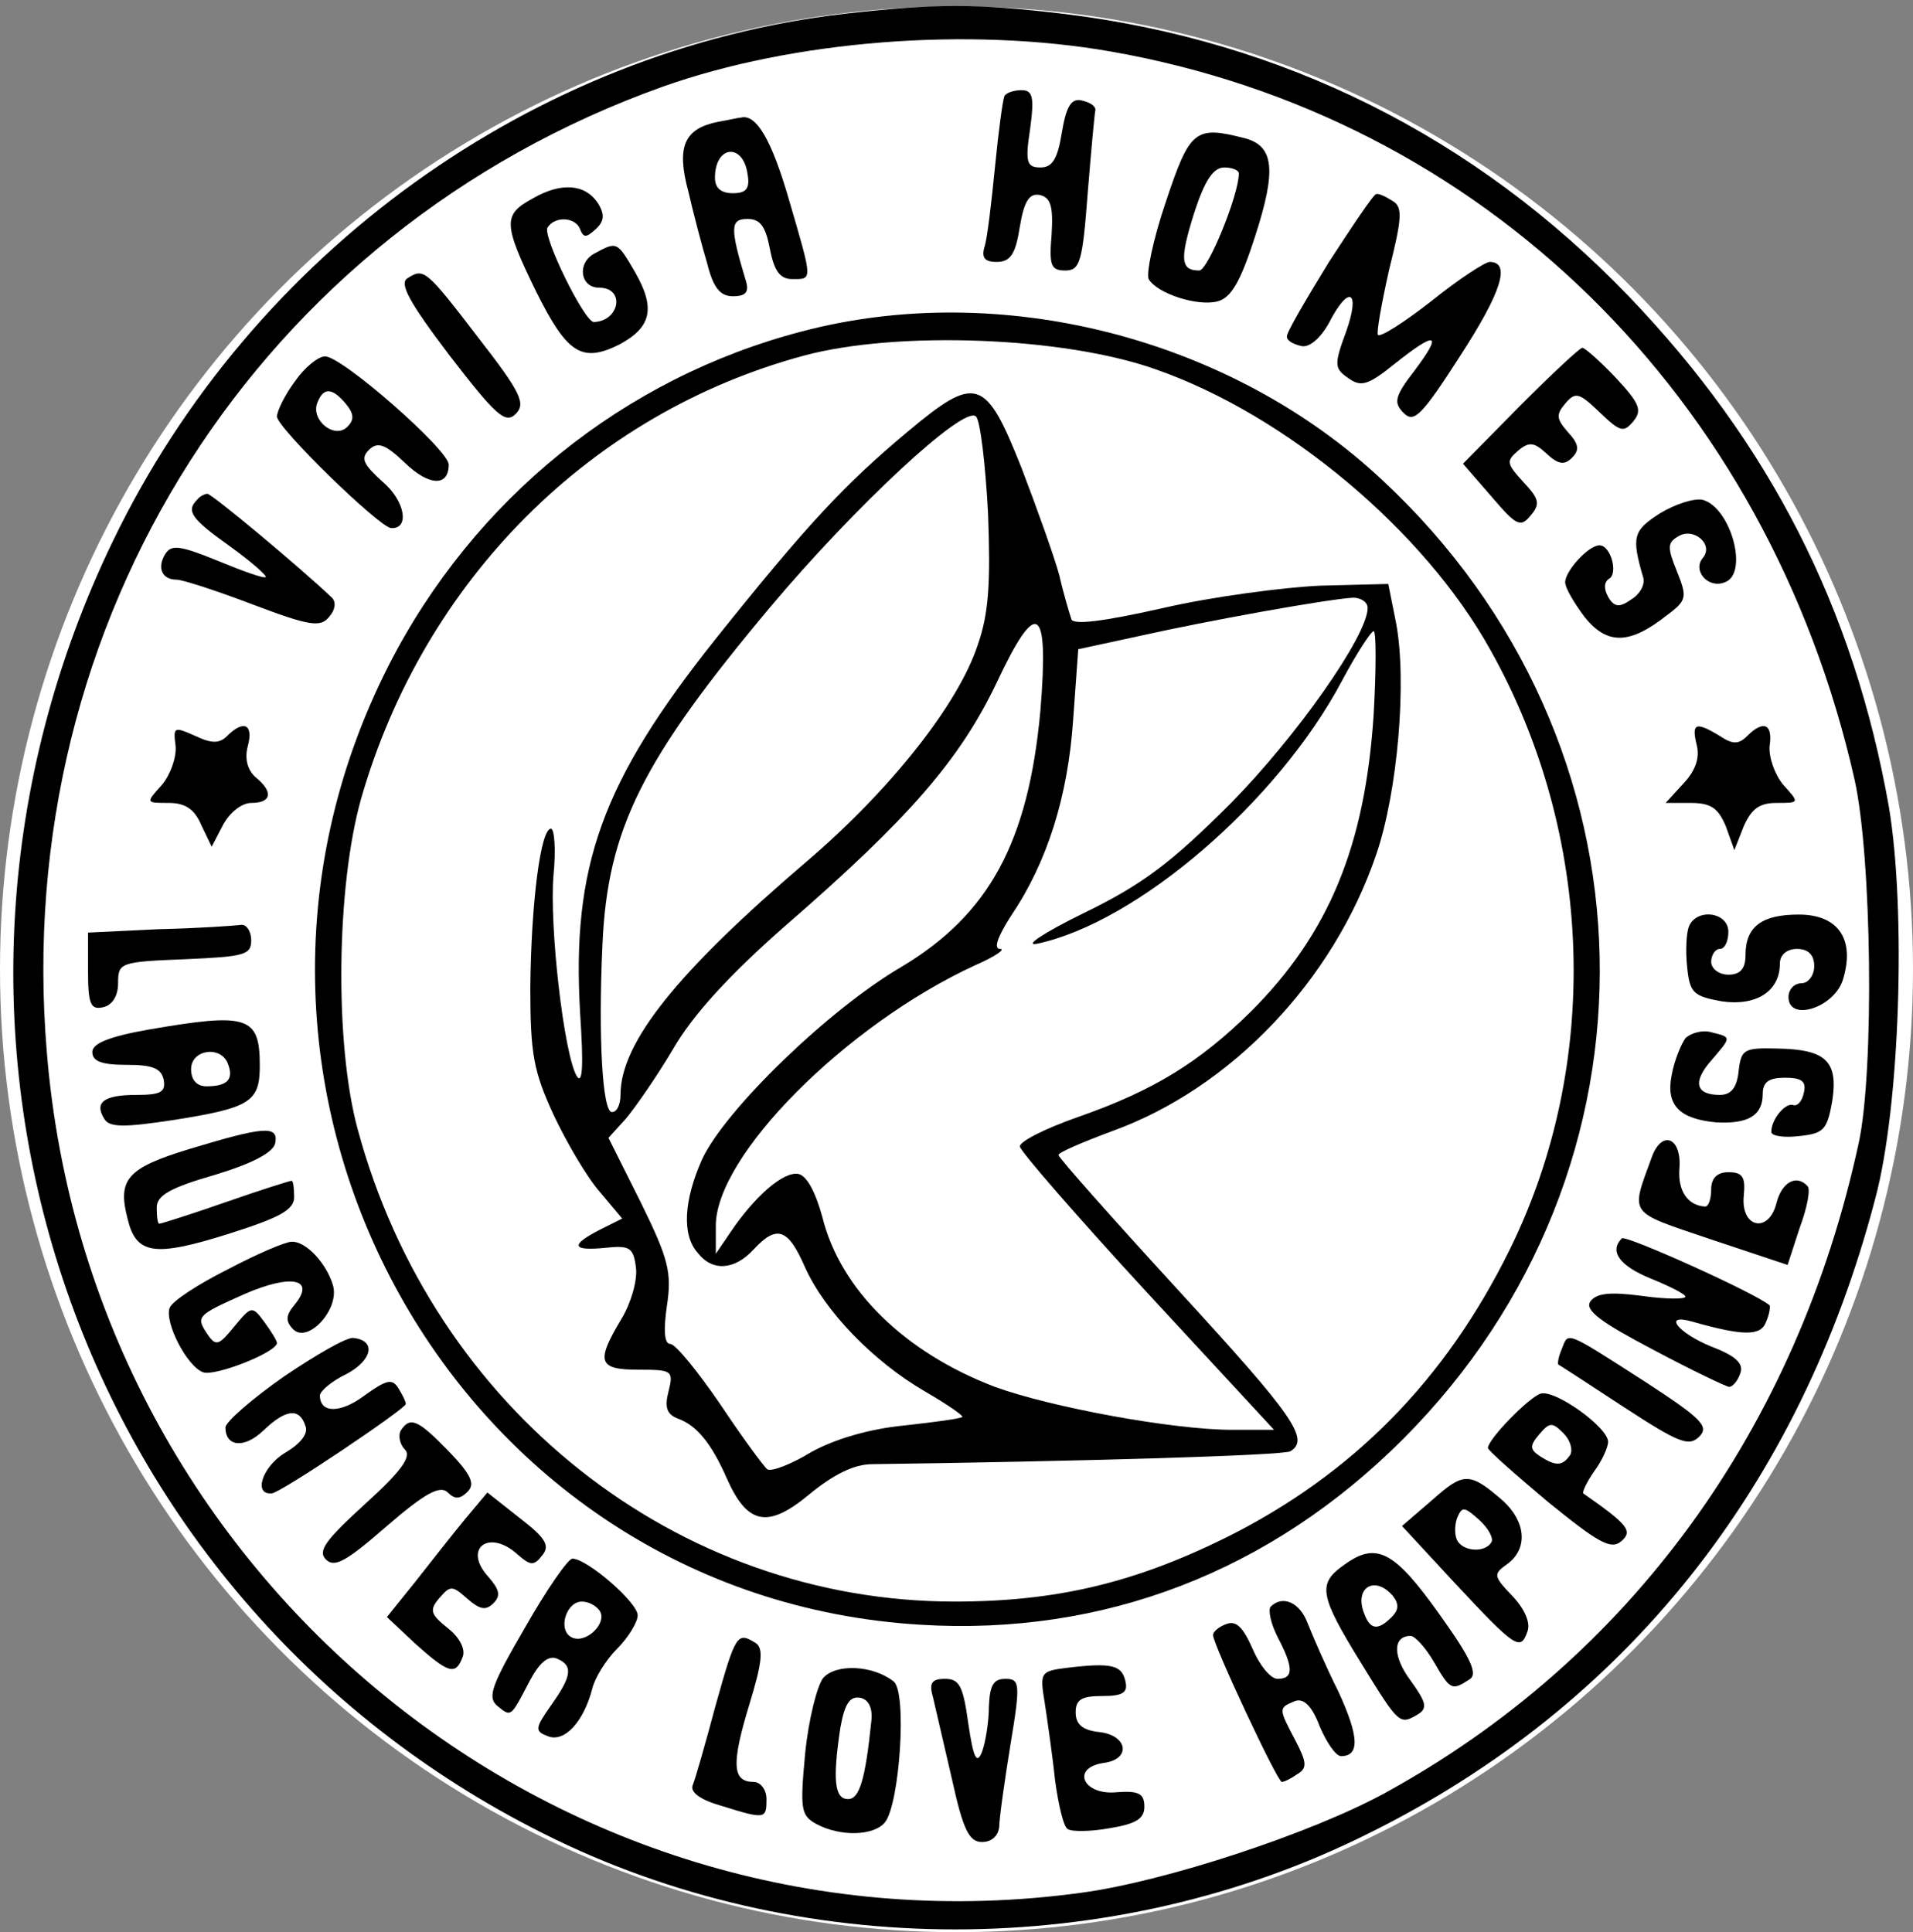 <svg width="297" height="300" viewBox="0 0 297 300" fill="none" xmlns="http://www.w3.org/2000/svg">
<rect x="0" y="0" width="297" height="300" fill="#808080" stroke="none"/>
<ellipse cx="148.5" cy="150.5" rx="148.5" ry="149.5" fill="white"/>
<path d="M131.133 2.133C82.867 7.733 39.133 39.2 17.533 84C-18.733 159.067 10.867 247.867 84.333 284.667C123.8 304.533 172.733 304.533 212.467 284.667C252.333 264.933 279.4 230.933 291.133 186.133C295 171.733 295.933 141.333 293.267 125.333C287.8 94.4 274.733 68.8 252.867 46C229 21.2 199.133 6.267 165 2.133C151.533 0.533 145.4 0.533 131.133 2.133ZM172.467 8C230.2 18.133 274.467 61.467 287.933 121.067C290.6 133.067 291 166 288.6 177.333C279 221.867 253 257.6 215 278.4C203.533 284.667 180.867 292.133 167.933 293.867C87.4 304.933 13.933 245.2 7.267 163.333C1.667 96.267 40.2 35.867 102.867 13.467C123.133 6.267 150.333 4.133 172.467 8Z" fill="black"/>
<path d="M155.933 14.933C155.667 15.6 155 20.533 154.467 26C153.933 31.467 153.267 37.067 152.867 38.267C152.333 40 152.867 40.667 154.733 40.667C156.867 40.667 157.667 39.467 158.333 35.2C159 31.2 159.8 30 161.4 30.267C163.133 30.667 163.533 32 163.267 36.4C162.867 41.2 163.133 42 165.4 42C167.667 42 168.067 40.667 168.867 30C169.4 23.467 169.933 17.6 170.067 17.067C170.067 16.4 169.133 15.867 167.933 15.6C166.333 15.2 165.533 16.533 164.867 20.533C164.2 24.667 163.4 26 161.533 26C159.4 26 159.133 25.2 159.933 20C160.6 15.067 160.333 14 158.6 14C157.4 14 156.2 14.4 155.933 14.933Z" fill="black"/>
<path d="M111.4 18.933C106.2 20 105 22.8 106.867 29.733C107.667 33.2 109 38.267 109.8 40.933C110.733 44.667 111.8 46 113.8 46C115.8 46 116.333 45.333 115.8 43.6C113.267 35.2 113.4 34 116.067 34C118.067 34 118.867 35.2 119.533 38.667C120.2 42.133 121.133 43.333 123 43.333C126.2 43.333 126.2 43.733 122.467 30.933C119.8 21.733 117.4 17.6 115 18.267C114.6 18.267 113 18.667 111.4 18.933ZM116.067 27.067C116.467 29.333 115.8 30 113.8 30C111.933 30 111 29.2 111 27.6C111 22.533 115.4 22.133 116.067 27.067Z" fill="black"/>
<path d="M181 31.333C179 37.2 177.933 42.533 178.333 43.333C179.667 45.6 185.933 47.6 189 46.8C191.133 46.267 192.6 43.733 194.867 36.667C198.2 26.4 197.8 22.667 193.267 21.467C185.533 19.467 184.733 20.133 181 31.333ZM192.333 26.933C192.333 30.267 187.533 42 186.2 42C183.267 42 183.133 40.267 185.4 33.067C187 28.133 188.333 26 190.067 26C191.267 26 192.333 26.4 192.333 26.933Z" fill="black"/>
<path d="M82.733 30.8C78.067 33.333 78.067 34.667 83.267 45.333C88.067 54.933 90.333 56.4 96.2 53.467C101.133 50.8 101.8 47.867 98.6 42.267C95.8 37.467 95.8 37.467 92.333 39.333C89.533 40.8 90.067 44.667 93 44.667C97.133 44.667 96.2 49.867 92.2 50C90.733 50 84.2 36.667 85 35.333C86.2 33.467 89.4 33.733 90.067 35.6C90.6 36.933 91 36.933 92.467 35.6C93.8 34.4 93.933 33.333 92.867 31.6C90.867 28.533 87.133 28.267 82.733 30.8Z" fill="black"/>
<path d="M206.333 40.667C202.733 46.533 199.667 51.733 199.8 52.267C199.8 52.933 200.867 53.467 202.067 53.733C203.267 54 205 52.533 206.333 50.133C209.4 44.133 211.267 45.067 209 51.467C207.133 56.533 207.133 57.2 209.267 58.667C211.267 60.133 212.333 59.867 216.467 56.533C223 51.333 224.067 51.6 219.667 57.467C216.467 61.6 216.333 62.533 217.933 64.133C219.533 65.733 220.733 64.533 226.733 55.2C233.133 45.333 234.6 40.667 231.267 40.667C230.6 40.667 226.467 43.333 222.333 46.667C218.067 50 214.333 52.4 213.933 52C213.667 51.733 214.467 47.2 215.667 41.867C217.667 33.867 217.8 32.133 216.2 31.2C215.133 30.533 214.067 30 213.667 30.133C213.267 30.133 210.067 34.933 206.333 40.667Z" fill="black"/>
<path d="M63.267 43.2C61.933 44 63.533 46.933 69.8 55.2C77 64.533 78.467 65.867 80.067 64.267C81.667 62.667 80.867 60.933 74.333 52.533C66.067 41.733 65.8 41.6 63.267 43.2Z" fill="black"/>
<path d="M124.467 51.467C96.867 58.667 73.533 77.467 60.333 103.333C26.867 169.2 70.6 248 143 252.267C171.4 254 197.267 244 217.8 223.467C259.8 181.467 258.333 115.2 214.6 74.533C191 52.4 155.267 43.333 124.467 51.467ZM179.4 57.333C199.667 64.4 221.133 82.4 231.4 100.933C247.533 129.733 248.6 165.333 234.333 194.133C224.333 214.4 209.933 228.933 190.467 238.667C176.2 245.733 164.067 248.667 148.2 248.667C105.133 248.667 67.267 218.8 55.533 175.333C51.933 162.133 52.2 137.733 56.067 124C65.8 90.133 91.667 64.133 124.867 55.2C139.267 51.333 165.133 52.267 179.4 57.333Z" fill="black"/>
<path d="M140.867 67.067C131.133 75.2 125.267 81.467 111 99.333C93.4 121.467 88.733 134.533 90.067 157.333C90.6 165.333 90.467 168.533 89.533 167.067C87.533 163.6 85.267 143.733 85.933 135.867C86.333 131.867 86.067 128.667 85.533 128.667C83.933 128.667 82.467 140.133 82.333 153.333C82.333 163.733 82.867 166.4 85.933 173.067C87.933 177.333 91.133 182.8 93.133 185.067L96.6 189.2L93.133 190.933C88.467 193.333 88.733 194.267 94.067 193.733C97.8 193.333 98.333 193.733 98.733 196.8C99 198.8 97.933 202.4 96.467 204.8C92.467 211.467 92.867 212.667 99.133 212.667C104.333 212.667 104.6 212.8 103.8 216C103.133 218.533 103.533 219.6 105.267 220.267C108.2 221.333 110.467 224.133 112.867 229.6C116.067 236.8 119.267 237.333 125.667 232C129.4 228.933 132.6 227.333 135.4 227.333C165.933 226.933 199.267 226 200.333 225.333C203.4 223.467 200.867 219.867 183 200.4C172.733 189.2 164.333 179.733 164.333 179.333C164.333 178.933 168.067 177.333 172.733 175.6C191.133 168.933 207 152.267 213.667 132.667C217 122.933 218.467 105.733 216.733 96.667L215.533 90.667L205 90.933C199.133 91.2 188.067 92.667 180.6 94.4C171.133 96.533 166.6 97.067 166.333 96.133C166.067 95.333 165.133 92.267 164.467 89.333C163.667 86.4 161 78.933 158.6 72.667C153 58.533 151.533 58.133 140.867 67.067ZM153.4 79.733C153.8 90.4 153.533 95.2 151.8 100.133C148.733 109.467 138.067 122.8 125.267 133.733C105.133 150.933 96.333 161.867 96.333 170C96.333 171.467 95.8 172.667 95 172.667C93.533 172.667 92.867 161.067 93.533 146.667C94.333 128.667 99.667 118 119.8 94C132.6 78.8 149.667 62.8 151.533 64.667C152.2 65.333 153 72.133 153.4 79.733ZM212.333 94.4C212.333 98.667 201.267 114.4 191 124.8C181.933 133.867 177.4 137.333 168.333 141.733C162.067 144.8 158.867 146.933 161 146.533C176.6 143.2 198.333 124.533 208.333 105.733C210.6 101.467 212.867 98 213.267 98C213.667 98 213.667 103.867 213.267 110.933C211.933 131.333 206.333 144.933 194.2 157.067C186.2 164.933 179.133 169.333 167.267 173.467C162.333 175.2 158.333 177.2 158.333 178C158.333 178.667 167.267 188.933 178.067 200.667L197.8 222H191.267C182.2 222 163.267 218.533 154.467 215.333C140.467 210 130.467 200.267 127.667 188.933C126.6 185.067 125.267 182.533 123.933 182.267C121.667 181.867 117.267 185.6 113.4 191.333L111.133 194.667V190.533C110.867 179.6 131.4 159.067 151.4 149.867C154.467 148.533 156.2 147.333 155.267 147.333C154.2 147.333 154.867 145.467 157 142.133C162.6 133.867 165.8 123.6 166.6 111.867L167.4 100.8L177.267 98.667C187.4 96.4 205.8 93.067 210.067 92.8C211.267 92.8 212.333 93.467 212.333 94.4ZM161.533 110.267C159.667 130.8 153.533 142 139.933 150.133C128.733 156.667 112.6 172.267 109 180C106.2 186.267 105.8 191.733 108.333 194.533C110.6 197.467 114.067 197.2 117 194C120.6 190.133 122.333 190.667 125 196.8C128.067 203.6 135.533 211.333 143.533 216C147 218 149.667 219.867 149.4 220C149.133 220.267 145.133 220.8 140.333 221.333C134.867 221.867 129.533 223.467 125.933 225.467C122.867 227.333 119.8 228.533 119.133 228.133C118.6 227.733 115.267 223.2 111.8 218C108.333 212.933 104.867 208.667 104.067 208.667C103.133 208.667 103 206.533 103.533 202.8C104.333 197.6 103.8 195.467 99.533 186.8L94.467 176.667L97.133 173.733C98.6 172 101.933 167.2 104.467 162.933C107.533 157.6 113.267 151.333 121.933 143.733C141.133 127.067 149 118 154.733 106C161 92.667 162.867 93.867 161.533 110.267Z" fill="black"/>
<path d="M236.067 62.933L227.133 72L231.533 77.067C235.4 81.6 236.067 82 237.667 80C239.133 78.267 239 77.467 236.467 74.8C233.933 72 233.8 71.6 235.667 70C237.4 68.533 238.2 68.667 240.067 70.4C241.933 72.133 242.867 72.267 244.067 71.067C245.267 69.867 245.133 68.933 243.4 67.067C241.667 65.067 241.533 64.4 243 62.667C244.6 60.8 245.133 60.933 248.333 64C251.533 67.067 252.067 67.2 253.533 65.467C255 63.733 254.6 62.667 250.867 58.667C248.467 56.133 246.067 54 245.667 54C245.267 54 241 58 236.067 62.933Z" fill="black"/>
<path d="M45.8 59.2C44.2 61.333 43 63.867 43 64.667C43 66.4 58.867 81.867 60.733 82C63.667 82.133 62.867 77.733 59.4 74.8C56.467 72.133 55.933 71.2 57.267 69.867C58.6 68.533 59.8 68.933 62.867 71.867C66.6 75.467 69.667 75.6 69.667 72.133C69.667 69.867 53.133 55.333 50.467 55.333C49.4 55.333 47.267 57.067 45.8 59.2ZM53.667 62.667C55 64.267 55 65.2 53.933 66.267C51.933 68.267 48.2 65.2 49.267 62.533C50.2 60.133 51.533 60.133 53.667 62.667Z" fill="black"/>
<path d="M30.6 77.6C28.867 79.333 29.667 80.533 35.667 84.8C39 87.2 41.4 89.333 41.267 89.6C41 89.867 37.667 88.667 33.8 87.067C27.933 84.667 26.6 84.533 25.667 86C24.333 88.133 25.133 90 27.4 90C28.333 90 33.667 91.733 39.267 93.867C48.067 97.2 49.8 97.467 51.133 95.733C52.067 94.667 52.2 93.467 51.533 92.8C46.333 87.867 32.867 76.667 32.2 76.667C31.8 76.667 31 77.067 30.6 77.6Z" fill="black"/>
<path d="M257.667 79.733C253.533 82.4 253.267 83.333 255.133 89.733C255.4 90.8 254.6 92.267 253.267 93.067C251.4 94.4 250.6 94.267 249.667 92.667C249 91.467 249 90.4 249.8 89.867C251.267 89.067 250.067 84.667 248.333 84.667C246.6 84.667 243 88.667 243 90.4C243 91.333 244.467 93.733 246.067 95.867C249.533 100.133 253 100.133 258.867 95.467C261.933 93.2 261.933 92.667 260.333 88.667C258.867 85.067 258.867 84.267 260.467 83.333C262.867 81.733 266.2 84.533 264.333 86.667C262.733 88.667 265.267 91.467 267.8 90.4C271.533 89.067 268.733 78.8 264.333 77.6C263 77.333 260.067 78.267 257.667 79.733Z" fill="black"/>
<path d="M27.267 115.867C27.4 117.6 26.467 120.267 25.133 121.867C22.6 124.667 22.6 124.667 26.2 124.667C28.733 124.667 30.2 125.6 31.267 128.133L32.867 131.467L34.6 128.133C35.667 126.133 37.533 124.667 39 124.667C42.2 124.667 42.467 122.933 39.667 120.667C38.467 119.6 37.933 117.867 38.467 115.867C39.4 112.4 37.8 111.733 35.267 114.267C34.067 115.467 32.867 115.467 30.333 114.267C27 112.8 26.867 112.8 27.267 115.867Z" fill="black"/>
<path d="M263.4 115.6C263.933 117.6 263.267 119.6 261.4 121.6L258.6 124.667H262.467C265.667 124.667 266.733 125.467 267.933 128.267L269.267 132L270.733 128.267C271.933 125.6 273.133 124.667 275.8 124.667C279.4 124.667 279.4 124.667 276.867 121.867C275.533 120.267 274.6 117.6 274.733 115.867C275.267 112.4 273.8 111.733 271.267 114.267C269.933 115.6 269 115.6 267 114.267C263.267 112 262.6 112.267 263.4 115.6Z" fill="black"/>
<path d="M262.2 143.867C261.8 144.933 261.667 147.733 261.933 150.133C262.333 154.133 262.867 154.667 267.267 155.467C272.733 156.267 276.333 153.867 276.333 149.6C276.333 148.267 277.4 147.333 279 147.333C280.733 147.333 281.667 148.267 281.667 150C281.667 151.467 280.733 152.667 279.667 152.667C278.6 152.667 277.667 153.6 277.667 154.8C277.667 158.667 284.6 156.533 286.067 152.267C288.067 146 285.533 142 279.267 142C273.533 142 271 143.867 271 148.267C271 150.4 270.2 151.333 268.333 151.333C266.867 151.333 265.667 150.4 265.667 149.333C265.667 148.267 266.333 147.333 267 147.333C267.8 147.333 268.333 146.133 268.333 144.667C268.333 141.6 263.4 140.933 262.2 143.867Z" fill="black"/>
<path d="M24.733 144.267L13.667 144.8V150.8C13.667 155.867 14.067 156.8 15.933 156.4C17.4 156.133 18.333 154.667 18.333 152.667C18.333 149.467 18.6 149.333 28.733 148.933C37.933 148.533 39 148.267 39 146C39 144.533 38.2 143.467 37.4 143.6C36.467 143.733 30.733 144.133 24.733 144.267Z" fill="black"/>
<path d="M23 159.867C17 160.933 14.333 162 14.333 163.333C14.333 164.8 15.8 165.333 19.667 165.333C23.667 165.333 25 165.867 25.4 167.6C25.8 169.6 24.867 170 21.133 170C16.067 170 14.6 171.2 16.2 173.733C17 175.067 19.267 175.067 27.133 173.867C38.867 172 40.333 171.067 40.333 165.467C40.333 157.733 38.467 157.2 23 159.867ZM35.4 165.2C36.333 167.6 35.267 168.667 32.067 168.667C30.6 168.667 29.667 167.733 29.667 166C29.667 162.933 34.333 162.267 35.4 165.2Z" fill="black"/>
<path d="M261.667 161.2C261 162.133 259.933 164.667 259.533 166.933C258.6 171.6 260.733 173.733 266.467 174.267C271.4 174.533 273.667 173.2 273.667 169.867C273.667 168 274.6 167.333 277.133 167.333C279.667 167.333 280.467 167.867 280.067 169.6C279.8 170.933 279.133 171.733 278.467 171.6C277.267 171.067 275 173.733 275 175.733C275 176.4 277 176.667 279.267 176.4C283.133 176 283.667 175.467 284.467 170.933C285.4 164.8 283.533 162.933 275.933 162.8C270.733 162.667 270.333 162.933 269.933 166.267C269.667 168.933 268.733 170 267 170C263.267 170 262.733 168 265.667 164.667C268.867 160.933 268.867 161.067 265.667 160.267C264.333 159.867 262.467 160.4 261.667 161.2Z" fill="black"/>
<path d="M29.4 178.4C19.8 181.333 18.2 183.067 19.8 189.2C21.133 194.8 23.933 195.2 35.4 191.6C43.4 189.067 45.667 187.867 45.667 185.867C45.667 184.533 45.533 183.333 45.267 183.333C45 183.333 40.333 184.8 35 186.667C29.667 188.533 25 190 24.733 190C24.467 190 24.333 188.933 24.333 187.467C24.333 185.6 26.467 184.4 33.4 182.4C39.133 180.667 42.467 178.933 42.733 177.467C43.267 174.667 40.867 174.933 29.4 178.4Z" fill="black"/>
<path d="M256.467 179.6C253.133 188.8 252.6 188 265.533 192.4L277.533 196.4L279.4 190.667C280.6 187.467 281.133 184.533 280.6 184.133C278.867 182.267 276.6 183.6 275.8 186.8C274.6 191.6 270.2 190.667 270.733 185.6C271 182.8 270.6 182 268.333 182C266.6 182 265.667 182.933 265.667 184.667C265.667 186.133 265.267 187.333 264.733 187.333C262.067 187.2 260.467 184.933 260.733 181.467C261.133 176.667 258.067 175.333 256.467 179.6Z" fill="black"/>
<path d="M251.8 192.267C249.8 194.267 251.4 196.533 256.333 198.533C259.267 199.733 261.667 200.933 261.667 201.333C261.667 201.733 258.6 201.733 254.867 201.2C249.8 200.533 247.8 200.8 246.867 202.133C246.067 203.467 248.6 205.333 256.733 209.6C262.733 212.8 268.067 215.333 268.467 215.333C269 215.333 269.8 214.4 270.2 213.2C270.733 211.733 269.533 210.533 265.667 209.067C260.467 206.933 258.067 203.867 262.733 205.2C270.733 207.467 273.4 207.467 274.2 205.2C274.733 204 274.867 202.8 274.733 202.667C272.6 200.8 252.467 191.733 251.8 192.267Z" fill="black"/>
<path d="M35.4 197.067C30.867 199.333 26.733 202 26.333 203.067C25.533 205.333 29 212.133 31.533 213.067C33.4 213.733 42.867 210 43 208.533C43 208.133 42.067 206.667 41 205.2C39.133 202.667 39 202.8 36.333 206C34.067 208.8 33.533 209.067 32.333 207.333C30.333 204.4 30.467 204.267 37.933 200.933C45.267 197.733 49.133 198.533 45.667 202.667C44.333 204.267 44.333 205.2 45.533 206.4C47.8 208.667 52.867 203.2 51.667 199.467C50.6 196 47.4 192.667 45.267 192.8C44.333 192.8 39.933 194.667 35.4 197.067Z" fill="black"/>
<path d="M44.067 213.733C39.133 217.2 35.133 220.667 35 221.6C35 224.667 37.933 224.933 40.867 222.133C44.333 218.8 46.467 218.533 47.4 221.333C47.933 222.533 46.733 224.133 44.2 225.6C40.733 227.733 39.267 232.133 42.2 231.867C43.667 231.733 62.867 218.8 63 218C63 217.6 62.467 216.533 61.8 215.467C60.867 214 59.933 214.267 56.6 216.667C52.867 219.467 49.667 219.467 49.667 216.667C49.667 216 51.533 214.4 53.8 213.333C57.8 211.2 58.467 208.133 54.867 207.733C53.8 207.6 49 210.4 44.067 213.733Z" fill="black"/>
<path d="M242.467 209.467C241.933 210.667 241.8 211.733 241.933 211.867C242.2 212 246.733 214.933 252.2 218.533C260.6 224 262.2 224.667 263.8 223.067C265.4 221.467 264.2 220.267 255.4 214.533C242.733 206.4 243.533 206.8 242.467 209.467Z" fill="black"/>
<path d="M239.133 216.4C237.267 217.067 231.133 223.333 231 224.8C231 225.2 235.267 228.933 240.333 233.2C248.067 239.467 250.067 240.667 251.667 239.333C253.533 237.733 252.867 236.8 245.8 231.867C245.667 231.6 246.333 230.133 247.533 228.4C248.733 226.8 249.667 224.667 249.667 223.867C249.667 221.6 241.267 215.6 239.133 216.4ZM243.8 225.867C242.6 227.6 241.667 227.733 239.133 226.133C237.533 225.067 237.4 224.533 239 222.667C240.6 220.8 241 220.8 242.733 222.533C243.8 223.6 244.2 225.067 243.8 225.867Z" fill="black"/>
<path d="M62.2 222.133C61.8 222.933 62.067 224.267 62.867 225.067C63.933 226.133 62.333 228.4 56.733 233.467C50.6 239.067 49.267 240.8 50.6 242.133C51.933 243.467 53.8 242.4 60.067 236.933C65.933 231.867 68.333 230.533 69.533 231.733C70.6 232.8 71.4 232.8 72.6 231.6C73.8 230.4 73.133 228.933 69.667 225.333C64.867 220.4 63.667 219.867 62.2 222.133Z" fill="black"/>
<path d="M222.467 232.8L217.667 236.933L225.933 245.867C235.267 255.867 236.067 256.4 237.133 253.333C237.667 252 236.733 249.867 234.867 247.867C231.8 244.667 231.8 244.4 234.067 242.8C237.267 240.4 236.867 236.267 233.4 233.067C228.2 228.533 227.267 228.533 222.467 232.8ZM231.533 239.467C230.6 241.067 227.4 240.933 226.333 239.333C225.8 238.533 225.8 236.933 226.2 235.733C227 233.867 227.267 233.867 229.667 236C231.133 237.333 231.933 238.933 231.533 239.467Z" fill="black"/>
<path d="M72.2 235.867C70.333 238.133 66.867 242.533 64.467 245.6L60.067 251.067L64.467 255.2C69.667 259.867 70.733 260.133 71.8 257.333C72.333 256.133 71.4 254.267 69.533 252.8C66.867 250.667 66.6 250 68.2 248.133C69.933 246.133 70.2 246.133 72.6 248.267C74.467 249.867 75.4 250.133 76.6 248.933C77.8 247.733 77.533 246.8 75.8 244.8C71.8 240.4 75.933 237.333 80.333 241.333C82.333 243.067 82.867 243.2 84.2 241.467C85.4 240 84.733 238.8 80.733 235.733L75.667 231.733L72.2 235.867Z" fill="black"/>
<path d="M208.733 242.933C204.467 245.867 204.867 247.733 211.267 258.133C217.267 267.867 217.267 267.867 220.2 266.133C221.667 265.2 221.4 264.267 219 260.933C216.2 257.2 216.2 254 219 254C219.667 254 221.267 255.733 222.6 258C225.133 262.4 225.4 262.533 228.067 260.8C229.533 260 228.467 257.6 223.4 250.533C216.467 240.8 213.667 239.333 208.733 242.933ZM216.2 247.733C217.267 249.067 217.133 250 216.067 251.067C213.933 253.2 212.733 253.067 211.8 250.533C210.2 246.533 213.4 244.533 216.2 247.733Z" fill="black"/>
<path d="M81.533 252.667C76.333 261.6 75.667 263.467 77.133 264.8C79.4 266.667 79.267 266.667 82.2 261.067C83.667 258.267 85 257.067 86.333 257.467C89 258.533 88.867 260.133 85.533 264.8C83 268.4 83 268.8 85.133 269.6C87.667 270.533 90.6 267.333 91.933 262.267C92.333 260.533 94.067 257.733 95.8 256C97.533 254.267 99 251.867 99 250.8C99 248.8 91.133 242 88.867 242C88.2 242 84.867 246.8 81.533 252.667ZM93.133 250.133C94.333 252.133 90.733 255.467 88.6 254.133C86.6 252.933 87.933 248.667 90.333 248.667C91.4 248.667 92.6 249.333 93.133 250.133Z" fill="black"/>
<path d="M197.267 249.467C196.867 250 197.267 252 198.333 254.133C200.867 258.933 200.867 260.667 198.333 260.667C197.267 260.667 195.533 258.533 194.467 256C193 252.667 191.933 251.6 190.467 252.133C189.267 252.533 188.333 253.333 188.333 253.867C188.333 255.333 198.333 276.667 199 276.667C199.4 276.667 200.467 276.133 201.4 275.467C203 274.533 202.867 273.6 201.133 270.267C198.467 265.2 198.467 265.2 201 264.133C202.333 263.6 203.667 264.8 204.867 268C205.933 270.533 207.4 272.667 208.2 272.667C211.133 272.667 211 269.6 207.8 262.667C205.8 258.667 203.8 254 203 252C201.8 248.8 199.133 247.6 197.267 249.467Z" fill="black"/>
<path d="M111.133 264.667C109.533 270.667 107.933 276.267 107.533 277.2C107.133 278.267 108.733 279.467 112.067 280.4C118.867 282.533 119 282.4 119 279.333C119 277.867 118.067 276.667 117 276.667C113.667 276.667 113.533 273.867 116.333 264.667C118.333 258.133 118.6 255.867 117.267 255.067C114.467 253.333 114.2 253.733 111.133 264.667Z" fill="black"/>
<path d="M127.8 260.533C126.867 261.733 125.533 266.933 125 272.267C124.2 280.933 124.333 281.867 126.733 283.2C130.467 285.2 135.667 285.067 137.4 282.933C139.667 280.133 140.867 262.667 138.733 261.067C135.533 258.533 129.8 258.267 127.8 260.533ZM135.267 267.333C134.333 276.4 133.4 279.333 131.667 279.333C129.533 279.333 129.267 276.267 130.467 268.267C131.133 264.533 131.933 263.333 133.533 263.6C134.867 263.867 135.533 265.2 135.267 267.333Z" fill="black"/>
<path d="M165.8 258.933C161.533 259.467 161.4 259.6 162.2 264.4C162.6 267.067 163.4 272.533 163.8 276.4C164.333 280.267 165.133 283.733 165.8 284C166.333 284.4 169.267 284.4 172.2 283.867C176.333 283.2 177.667 282.4 177.667 280.533C177.667 278.533 176.867 278 173.4 278.267C168.2 278.8 166.2 274.533 171.267 273.733C175.667 273.2 175.133 269.467 170.733 268.933C168.067 268.667 167 267.733 167 265.867C167 263.867 167.933 263.333 171.133 263.333C174.333 263.333 175.133 262.8 174.733 261.067C174.2 258.533 172.6 258.133 165.8 258.933Z" fill="black"/>
<path d="M144.867 263.6C145.267 265.333 146.6 271.067 147.8 276.267C149.533 284.133 150.467 286 152.467 286C153.933 286 155 285.067 155.133 283.6C155.133 282.4 155.933 276.667 156.867 270.933C158.467 261.333 158.333 260.667 156.067 260.667C154.2 260.667 153.667 261.733 153.533 264.933C153.533 267.333 153 270.533 152.467 272C151.667 274 151.133 273.067 150.333 267.6C149.533 261.867 149 260.667 146.733 260.667C144.6 260.667 144.2 261.333 144.867 263.6Z" fill="black"/>
</svg>
